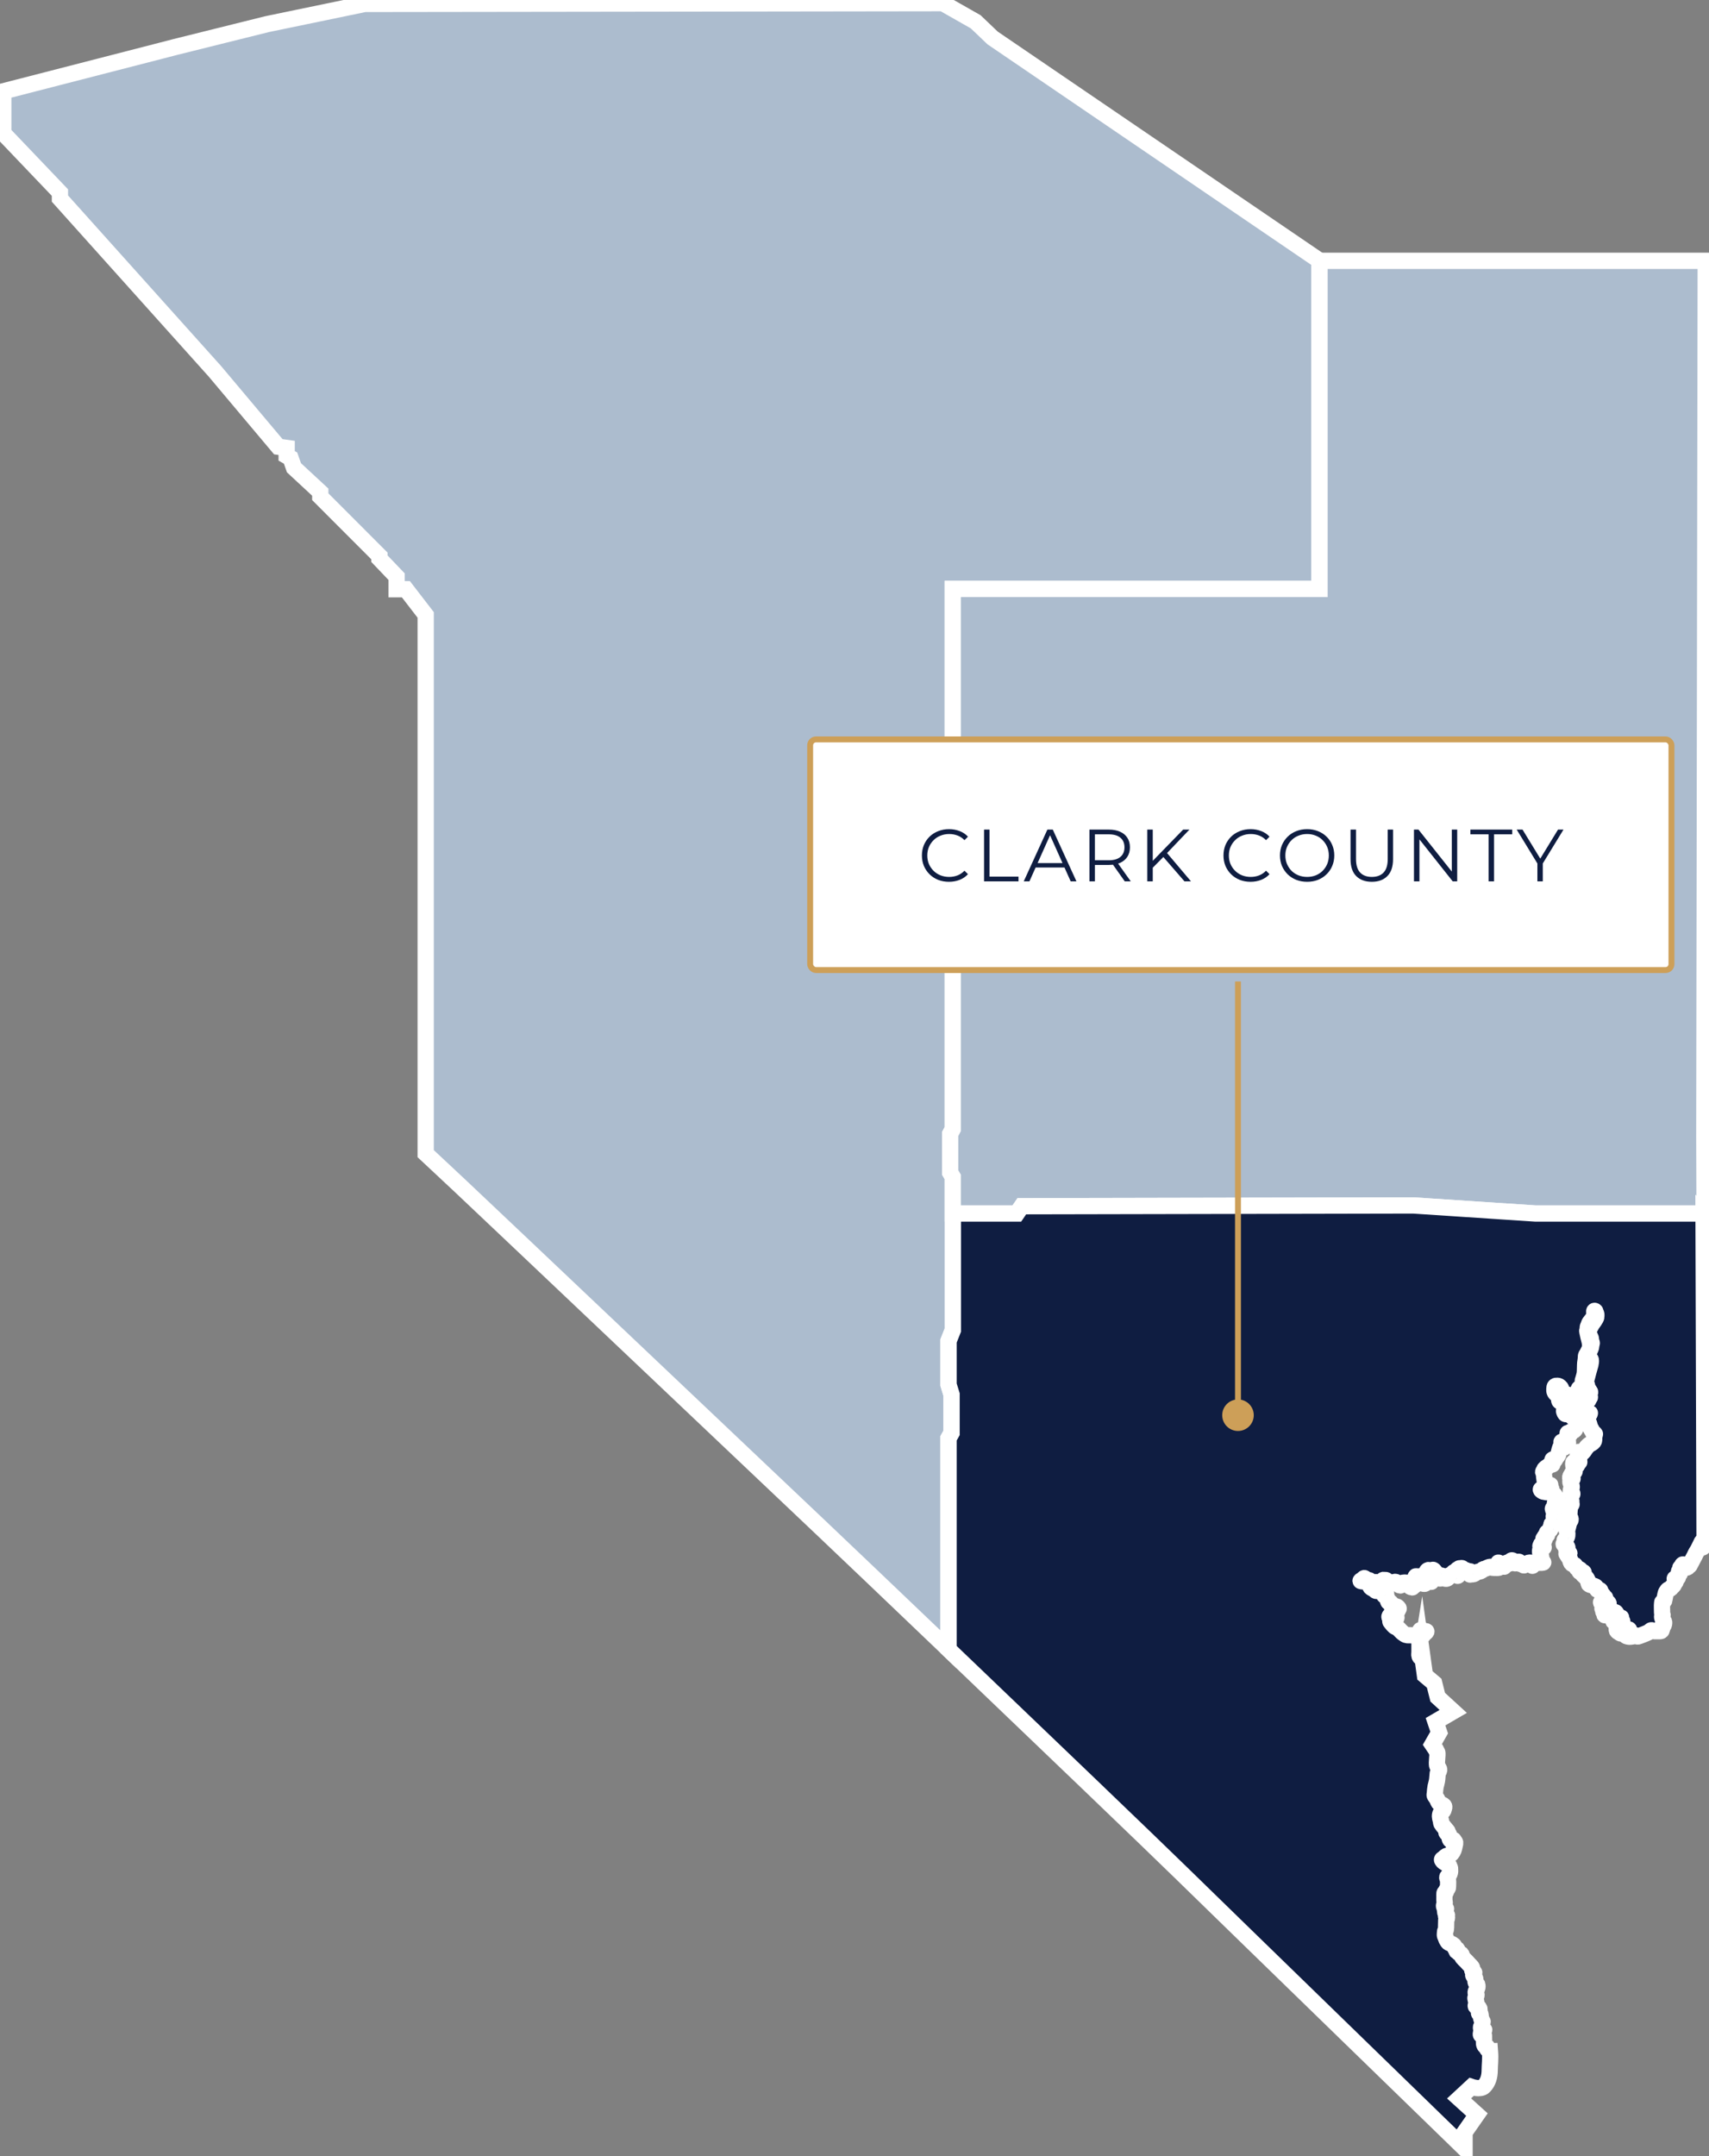 <svg width="578" height="729" viewBox="0 0 578 729" fill="none" xmlns="http://www.w3.org/2000/svg">
<rect x="0" y="0" width="578" height="729" fill="#808080" stroke="none"/>
<g clip-path="url(#clip0_7748_1014)">
<path d="M446.28 88.186V199.135H322.227V381.771L321.346 383.447V396.417L322.227 397.917V449.708L320.773 453.37V468.148L321.787 471.457V484.471L320.773 486.279V557.658C302 539.703 285.21 523.733 277.41 516.322C256.389 496.426 169.398 413.931 155.385 400.741C153.225 398.711 149.259 395.006 143.971 390.065V207.914L137.273 199.223H134.144V194.988L128.327 188.9V187.974L108.32 167.946V166.402L99.418 158.152L98.272 154.888L96.95 154.138V151.447L94.13 151.05L72.536 125.375L72.007 124.801L20.271 67.143V65.114L1.102 45.041V30.881L54.38 17.161L59.139 15.926L90.34 8.161L123.347 1.324L224.087 1.191L318.878 1.059L329.983 7.367L335.712 12.838L446.28 88.142V88.186Z" fill="#ACBCCE" stroke="white" stroke-width="5.5" stroke-miterlimit="10"/>
<path d="M576.413 384.286L576.501 410.313H519.345L477.92 407.578L345.583 407.843L343.865 410.313H322.227V397.917L321.346 396.417V383.447L322.227 381.771V199.135H446.279V88.186H576.898L576.413 384.286Z" fill="#ACBCCE" stroke="white" stroke-width="5.5" stroke-miterlimit="10"/>
<path d="M472.677 544.599C472.985 543.982 473.25 543.938 472.809 543.497C472.368 543.1 472.06 542.923 472.06 543.497C472.06 544.07 471.884 544.158 471.751 544.644C471.619 545.173 471.443 545.261 471.619 546.055C471.839 546.849 471.928 547.467 472.192 547.158C472.456 546.849 472.148 546.717 472.192 546.188C472.192 546.188 472.324 545.173 472.633 544.599H472.677Z" fill="#0F1D41" stroke="white" stroke-width="5.5" stroke-miterlimit="10"/>
<path d="M576.502 410.314H519.345L477.965 407.578L345.584 407.843L343.909 410.314H322.272V449.752L320.817 453.414V468.192L321.831 471.501V484.515L320.817 486.324V557.702C352.414 587.92 389.74 623.698 399.479 633.226C414.991 648.402 495.328 726.441 495.328 726.441V720.971L499.514 714.972L493.477 709.501L497.664 705.619C497.664 705.619 500.704 706.678 501.938 705.399C503.172 704.119 503.833 702.355 503.833 699.84C503.833 698.12 504.142 696.311 503.921 693.488C503.657 693.488 503.525 693.355 503.525 693.355C503.216 693.135 503.348 693.091 503.084 692.914C502.864 692.738 502.952 692.561 502.952 692.252C502.952 691.944 502.952 692.12 502.687 691.988C502.467 691.811 502.335 691.988 502.114 691.635C501.894 691.282 501.894 690.929 501.894 690.444C501.894 689.958 501.938 688.811 501.894 688.238C501.894 687.664 501.63 687.753 501.409 687.753C501.145 687.797 501.233 687.973 500.969 688.017C500.704 688.106 500.88 687.4 500.925 687.179C500.925 686.959 500.925 687.003 501.277 686.914C501.63 686.826 501.497 686.738 501.63 686.606C501.762 686.429 501.982 686.473 501.982 686.341C501.982 686.209 501.806 686.341 501.453 686.253C501.057 686.253 500.881 686.076 500.881 685.635C500.881 685.194 500.969 685.282 501.145 684.973C501.321 684.665 501.233 684.488 501.233 684.135C501.233 683.782 501.453 683.738 501.453 683.606C501.453 683.473 501.365 683.473 501.233 683.209C501.145 682.944 501.057 682.856 500.969 682.503C500.836 682.15 500.792 681.709 500.748 681.224C500.704 680.738 500.396 680.959 500.264 680.782C500.175 680.606 500.131 680.562 500.352 680.385C500.572 680.209 500.396 680.253 500.396 679.591C500.396 678.93 500.219 679.106 500.087 678.753C499.955 678.356 499.691 678.488 499.338 678.444C498.986 678.444 499.074 678.003 499.206 677.871C499.294 677.738 499.338 677.65 499.338 677.297C499.338 676.989 499.294 676.856 499.206 676.547C499.206 676.283 498.897 675.797 499.03 675.356C499.118 674.915 499.426 674.827 499.382 674.518C499.382 674.253 499.03 674.121 499.074 673.636C499.118 673.151 499.294 673.106 499.47 672.577C499.647 672.048 499.735 671.915 499.691 671.386C499.691 670.857 499.426 670.812 499.25 670.592C499.074 670.327 498.986 669.974 498.986 669.313C498.986 668.651 498.236 668.077 498.236 667.768C498.236 667.504 498.501 667.371 498.589 667.063C498.721 666.798 498.28 666.842 498.06 666.489C497.796 666.092 497.972 665.916 497.884 665.43C497.796 664.945 497.091 664.504 496.65 663.931C496.165 663.401 495.945 663.136 495.108 662.342C494.27 661.548 494.447 661.372 494.358 660.975C494.226 660.578 493.962 660.666 493.609 660.49C493.257 660.313 493.345 660.225 493.301 660.004C493.213 659.74 492.816 659.916 492.64 659.74C492.508 659.519 492.816 659.431 492.904 659.254C492.948 659.078 492.684 659.078 492.375 658.901C492.067 658.769 492.111 658.637 491.891 658.063C491.626 657.49 490.877 657.225 490.392 657.049C489.907 656.872 489.775 656.74 489.511 656.299C489.246 655.902 489.07 655.549 488.982 655.196C488.894 654.843 488.806 654.799 488.718 654.534C488.63 654.269 488.674 653.961 488.718 653.343C488.718 652.725 488.982 652.725 489.026 652.328C489.114 651.975 489.07 649.681 489.114 649.284C489.114 648.843 489.379 648.799 489.379 648.49C489.379 648.181 489.379 648.137 489.114 647.917C488.85 647.696 489.379 647.74 489.379 647.564C489.379 647.387 489.158 647.299 488.982 647.034C488.806 646.814 488.718 646.417 488.718 646.064C488.718 645.711 488.85 645.711 489.026 645.535C489.158 645.358 489.026 645.358 488.762 645.226C488.497 645.049 488.365 644.74 488.365 644.343C488.365 643.902 488.629 643.902 488.629 643.461C488.629 643.02 488.497 642.799 488.497 642.182C488.497 641.564 488.541 640.991 488.497 640.638C488.497 640.285 488.497 640.02 488.674 639.888C488.85 639.711 488.982 639.888 489.07 639.579C489.114 639.314 489.114 639.094 489.335 638.829C489.511 638.564 489.731 638.432 489.731 638.035C489.731 637.638 489.819 636.094 489.731 635.697C489.731 635.256 489.511 635.3 489.467 634.903C489.467 634.462 489.555 634.638 489.687 634.418C489.819 634.153 489.996 634.197 490.26 633.535C490.524 632.874 490.436 632.565 490.436 632.124C490.436 631.682 490.436 631.594 490.304 631.374C490.172 631.109 490.216 630.932 489.952 630.624C489.687 630.315 489.423 630.271 488.982 630.006C488.585 629.741 488.013 629.477 487.792 629.036C487.528 628.639 487.88 628.594 488.277 628.286C488.63 627.933 488.718 627.889 488.982 627.668C489.246 627.447 489.467 627.447 489.907 627.403C490.392 627.315 490.304 627.139 490.613 626.962C490.877 626.786 491.053 626.565 491.318 626.124C491.582 625.683 491.67 625.462 491.802 624.889C491.935 624.315 492.067 623.609 492.155 623.256C492.199 622.859 492.067 622.727 491.891 622.551C491.714 622.374 491.714 622.065 491.494 622.065C491.23 622.065 491.406 622.286 491.362 622.507C491.318 622.727 491.097 622.771 490.921 622.507C490.745 622.286 490.657 622.286 490.436 622.021C490.26 621.757 490.128 620.742 490.084 620.477C490.084 620.213 489.996 620.08 489.819 619.948C489.599 619.771 489.335 619.948 489.202 619.639C489.07 619.374 489.246 619.463 489.467 619.286C489.687 619.11 489.379 619.021 489.158 618.713C488.938 618.404 487.748 617.036 487.528 616.639C487.352 616.198 487.352 615.978 487.352 615.625C487.352 615.316 487.131 615.228 487.087 614.786C486.999 614.345 486.955 613.992 487.087 613.419C487.175 612.889 487.484 612.845 487.836 612.537C488.189 612.228 488.233 611.963 488.409 611.301C488.63 610.64 488.233 610.419 487.924 610.243C487.66 610.066 487.484 610.11 486.911 609.757C486.338 609.404 486.338 608.831 486.118 608.434C485.897 608.037 485.545 607.552 485.324 607.243C485.104 606.934 485.236 606.846 485.28 606.316C485.324 605.743 485.413 604.64 485.545 604.022C485.677 603.405 485.809 603.14 485.985 602.214C486.162 601.287 486.162 600.14 486.25 599.611C486.338 599.081 486.646 599.037 486.735 598.508C486.867 598.023 486.25 597.493 486.118 597.14C485.941 596.743 486.029 596.523 485.985 595.861C485.985 595.199 486.206 593.258 486.162 592.817C486.162 592.376 485.633 591.803 485.633 591.582L484.443 589.817L486.735 585.803L485.501 582.141L491.494 578.656L486.25 573.848L485.06 569.127L481.931 566.481L480.829 558.496C480.697 559.334 480.521 560.04 480.521 560.04C480.301 560.481 480.257 560.304 480.08 559.863C479.948 559.422 480.08 559.202 480.08 558.54C480.08 557.878 480.08 556.202 480.08 555.716C480.08 555.231 479.948 554.746 479.992 554.481C480.036 554.217 480.521 553.952 480.741 553.555C481.006 553.202 481.755 552.275 482.063 552.055C482.372 551.834 482.592 551.57 482.24 551.526C481.887 551.481 481.623 551.437 481.27 551.261C480.918 551.084 481.006 550.952 480.565 551.084C480.08 551.217 480.389 551.57 480.301 552.011C480.212 552.408 479.904 552.452 479.463 552.761C478.979 553.07 476.995 552.893 476.643 552.893C476.29 552.893 475.762 553.025 475.056 552.54C474.351 552.099 473.911 551.658 473.382 551.084C472.853 550.511 472.941 550.511 472.148 550.202C471.399 549.937 470.65 548.79 470.341 548.437C470.033 548.085 470.341 547.952 470.429 547.776C470.517 547.599 470.606 547.643 470.429 547.423C470.253 547.158 469.9 546.982 469.9 546.673C469.9 546.32 470.253 546.232 470.473 545.879C470.738 545.526 471.002 545.305 471.134 545.041C471.311 544.776 471.267 544.82 471.002 544.555C470.738 544.291 470.958 543.585 470.826 543.1C470.738 542.614 470.561 542.438 470.429 542.041C470.253 541.644 469.768 541.953 469.548 541.6C469.328 541.247 469.46 540.85 469.151 540.32C468.887 539.747 468.358 539.703 468.182 539.482C468.006 539.262 468.27 539.306 468.402 539.217C468.534 539.129 468.622 538.953 468.755 538.732C468.887 538.556 468.578 538.6 468.05 538.6C467.521 538.6 467.3 538.379 466.904 538.247C466.507 538.07 466.728 537.541 466.507 537.541C466.243 537.541 466.419 537.894 465.802 537.938C465.185 537.938 465.229 537.806 464.789 537.453C464.348 537.1 463.863 537.012 463.555 536.659C463.246 536.262 463.422 535.644 463.202 535.247C462.982 534.85 462.541 534.806 461.924 534.718C461.351 534.718 460.646 534.718 460.294 534.585C459.941 534.541 460.338 534.321 460.602 534.232C460.866 534.1 460.69 534.012 461.087 533.88C461.527 533.747 461.175 533.615 461.395 533.571C461.616 533.571 461.616 533.835 461.88 533.88C462.144 533.968 462.189 534.1 462.497 534.188C462.761 534.277 463.07 534.188 463.378 534.497C463.687 534.762 463.819 534.982 463.907 535.159C463.995 535.379 464.524 535.291 464.656 535.247C464.789 535.247 464.965 534.938 465.361 534.938C465.758 534.938 465.934 535.115 466.155 535.203C466.419 535.335 466.551 534.938 466.904 534.938C467.212 534.938 467.3 535.159 467.697 535.335C468.094 535.512 468.094 535.159 468.05 534.982C468.05 534.762 467.917 534.674 467.785 534.541C467.653 534.409 467.697 534.232 467.873 534.188C468.05 534.188 467.873 534.453 468.182 534.497C468.49 534.585 468.358 534.188 468.667 534.232C468.975 534.232 468.667 534.629 468.931 534.85C469.107 535.115 469.9 535.291 470.694 535.291C471.487 535.291 471.311 534.894 471.795 534.85C472.28 534.85 472.324 535.071 472.545 535.335C472.765 535.6 472.985 535.776 473.338 535.997C473.734 536.218 473.734 535.997 473.999 535.512C474.263 535.071 474.704 535.071 475.453 535.115C476.202 535.115 476.07 535.512 476.467 535.865C476.863 536.262 476.599 536.394 477.216 536.615C477.833 536.879 477.745 536.615 477.789 536.35C477.833 536.129 478.318 536.262 478.45 536.085C478.626 535.953 478.273 535.997 477.921 535.909C477.568 535.821 477.656 535.688 477.656 535.379C477.656 535.071 477.921 534.806 478.097 534.63C478.273 534.453 478.538 534.453 478.846 534.365C479.155 534.321 479.067 534.012 478.89 533.703C478.714 533.438 478.714 533.394 478.758 533.13C478.802 532.865 479.023 532.953 479.287 533.13C479.551 533.262 479.375 533.483 479.419 533.791C479.463 534.1 479.463 534.232 479.684 534.232C479.904 534.232 479.728 533.791 479.772 533.35C479.772 532.909 480.036 532.953 480.301 533.041C480.565 533.13 480.433 533.571 480.609 533.703C480.785 533.835 480.785 533.306 481.05 533.527C481.314 533.747 481.094 534.232 481.138 534.85C481.138 535.468 481.226 535.512 481.623 535.512C481.975 535.512 481.975 535.512 482.107 535.247C482.24 535.027 482.372 535.027 482.416 534.85C482.504 534.674 482.196 534.585 482.196 534.277C482.196 533.968 482.196 534.012 482.46 534.012C482.724 534.012 482.548 534.541 482.548 534.762C482.548 534.982 482.812 534.762 482.945 534.585C483.077 534.409 483.165 534.321 483.253 534.144C483.341 533.968 483.385 534.056 483.65 534.321C483.914 534.585 483.87 534.585 483.958 534.762C484.09 534.938 484.223 534.762 484.223 534.409C484.223 534.1 484.046 534.056 483.782 533.747C483.518 533.483 483.694 533.438 483.297 532.953C482.945 532.468 482.901 532.468 482.636 531.983C482.372 531.453 482.548 531.233 482.857 530.968C483.165 530.703 483.253 530.968 483.253 531.233C483.253 531.453 483.297 531.497 483.914 531.497C484.487 531.497 484.179 531.277 484.399 530.968C484.619 530.615 484.796 530.836 485.06 531.1C485.324 531.365 485.324 531.586 485.721 532.071C486.118 532.512 486.206 532.821 486.426 533.262C486.646 533.703 486.779 533.791 487.307 533.703C487.836 533.615 487.263 533.35 487.087 533.13C486.955 532.909 486.867 532.733 487.307 532.688C487.748 532.644 487.572 532.909 487.836 533.262C488.101 533.615 488.321 533.659 488.894 533.791C489.467 533.924 489.907 533.394 490.04 532.909C490.128 532.424 490.436 532.688 491.097 532.556C491.714 532.38 491.494 532.203 491.538 531.806C491.626 531.365 492.331 531.541 492.64 531.63C492.904 531.718 492.816 532.424 492.948 532.733C493.08 533.041 493.124 532.424 493.124 532.071C493.124 531.762 493.257 531.63 493.301 531.365C493.345 531.1 492.992 531.144 492.816 531.012C492.684 530.88 492.904 530.615 493.169 530.527C493.433 530.439 493.389 530.306 493.609 530.262C493.83 530.174 493.83 530.659 493.874 530.924C493.918 531.189 494.226 530.88 494.226 530.527C494.226 530.174 494.226 530.086 494.535 530.262C494.843 530.394 494.535 530.747 494.711 531.012C494.931 531.233 495.019 531.277 495.372 531.277C495.769 531.277 495.592 530.924 495.813 530.924C496.033 530.924 495.945 531.321 496.033 531.541C496.121 531.806 496.386 531.806 496.694 531.541C497.002 531.277 497.179 531.189 497.443 531.409C497.708 531.674 497.311 531.762 497.179 532.115C497.047 532.468 497.223 532.424 497.575 532.247C497.884 532.071 497.708 532.424 498.325 532.247C498.897 532.115 498.941 531.806 499.47 531.586C499.999 531.321 500.484 531.453 501.013 531.1C501.542 530.747 501.409 530.659 501.806 530.527C502.203 530.439 502.114 530.527 502.687 530.262C503.216 529.997 503.216 529.997 503.701 529.821C504.23 529.645 504.097 529.909 504.406 529.997C504.714 530.13 505.552 530.13 506.213 530.13C506.874 530.13 506.962 530.13 507.05 529.865C507.182 529.645 507.138 529.336 506.918 529.115C506.698 528.85 506.653 528.718 506.653 528.498C506.653 528.233 506.918 528.365 507.094 528.498C507.226 528.674 507.226 528.718 507.711 528.983C508.24 529.247 508.196 529.38 508.504 529.645C508.813 529.909 508.813 529.512 508.857 529.203C508.857 528.85 508.725 528.718 509.077 528.63C509.43 528.586 509.386 528.542 509.694 528.365C510.003 528.233 510.223 528.498 510.443 528.586C510.664 528.718 510.62 528.586 510.752 528.365C510.884 528.1 510.928 528.145 511.06 527.836C511.192 527.483 511.281 527.527 511.633 527.659C511.986 527.792 511.986 528.189 512.25 528.453C512.559 528.718 512.647 528.586 512.823 528.365C512.999 528.1 513.176 528.1 513.572 528.056C513.969 528.012 513.793 528.365 513.925 528.63C514.101 528.895 514.454 528.718 514.982 528.806C515.555 528.895 515.203 529.424 515.467 529.247C515.687 529.027 515.864 529.159 516.26 528.762C516.657 528.409 517.274 528.277 517.759 528.365C518.243 528.365 518.199 528.718 518.199 529.159C518.199 529.6 518.332 529.38 518.508 529.159C518.684 528.939 518.772 528.762 519.257 528.542C519.742 528.321 519.83 528.409 520.447 528.409C521.064 528.409 521.901 528.409 521.945 528.277C521.989 528.145 521.681 528.012 521.549 527.836C521.549 527.836 521.475 527.645 521.328 527.262C521.24 526.865 521.328 526.468 521.064 525.674C520.843 524.924 520.799 524.571 520.887 524.13C520.976 523.733 521.152 523.645 521.284 523.513C521.372 523.336 521.813 523.38 522.033 523.248C522.254 523.115 521.857 523.027 521.549 523.027C521.24 523.027 521.02 523.027 520.976 522.763C520.932 522.542 521.284 522.674 521.549 522.498C521.813 522.321 521.549 522.321 521.284 522.189C521.064 522.013 521.549 521.968 521.813 521.924C522.077 521.924 521.989 521.704 521.989 521.395C521.989 521.086 521.989 520.998 522.254 520.822C522.562 520.645 522.21 520.645 522.033 520.424C521.901 520.204 522.165 520.116 522.298 519.939C522.43 519.807 522.298 519.675 522.562 519.41C522.827 519.145 522.959 519.322 523.223 519.013C523.443 518.704 523.135 518.748 523.091 518.439C523.091 518.086 523.311 518.219 523.928 517.601C524.589 516.939 524.413 516.984 524.413 516.586C524.413 516.145 524.81 516.189 525.03 516.057C525.294 515.881 524.942 515.969 524.766 515.572C524.589 515.219 524.942 515.219 525.294 514.866C525.647 514.513 526.132 514.072 526.088 513.807C526.088 513.543 525.823 513.631 525.647 513.146C525.471 512.66 525.382 512.793 525.559 512.528C525.691 512.263 525.779 512.263 525.691 511.734C525.647 511.204 525.559 511.204 525.294 510.543C525.03 509.881 525.338 510.057 525.559 509.793C525.735 509.528 525.779 509.263 525.823 508.646C525.823 507.984 526.088 508.072 526.132 507.587C526.22 507.058 526.132 506.837 526.264 506.616C526.396 506.396 526.264 506.352 526.132 506.087C525.999 505.822 525.999 505.734 525.691 505.381C525.427 505.028 524.721 504.852 524.325 504.72C523.928 504.587 523.443 504.543 522.782 504.499C522.077 504.411 521.945 504.367 521.504 504.102C521.064 503.837 520.976 503.528 521.372 503.484C521.725 503.484 521.725 503.573 522.033 503.793C522.298 504.014 522.298 503.97 522.959 504.102C523.62 504.234 524.016 503.837 524.501 503.617C524.986 503.396 524.237 502.955 524.104 502.734C523.972 502.514 524.104 502.47 524.237 502.293C524.413 502.117 524.413 502.073 524.104 502.029C523.796 502.029 523.752 502.117 523.532 502.293C523.311 502.47 523.267 502.47 523.091 502.205C522.959 501.94 522.606 501.543 522.43 500.705C522.298 499.823 522.165 498.852 522.165 498.411C522.165 497.926 521.945 497.882 521.901 497.705C521.901 497.573 521.945 497.441 522.165 497.264C522.342 497.044 522.165 496.823 522.562 496.514C522.959 496.205 523.003 496.073 523.311 495.985C523.664 495.941 523.752 495.5 524.06 495.367C524.413 495.191 525.03 495.279 525.074 495.103C525.074 494.97 525.074 495.014 524.721 494.838C524.457 494.661 524.81 494.529 524.898 494.441C524.986 494.397 525.03 494.132 525.03 493.867C525.03 493.603 525.03 493.382 525.294 493.426C525.515 493.426 525.382 493.823 525.647 493.779C525.911 493.735 525.911 493.47 526.176 493.073C526.44 492.676 526.44 492.632 526.749 492.279C527.013 491.882 527.057 491.838 527.233 491.044C527.41 490.206 527.498 490.073 527.63 489.632C527.762 489.191 527.85 489.103 528.071 489.235C528.335 489.368 528.247 489.5 528.732 489.5C529.216 489.5 528.996 489.323 528.732 489.191C528.467 489.015 528.555 488.926 528.732 488.838C528.952 488.75 529.216 488.794 529.305 488.529C529.393 488.265 529.172 488.353 528.82 488.221C528.467 488.044 528.644 488 528.247 487.735C527.85 487.471 528.379 487.382 528.732 487.382C529.128 487.382 529.084 487.647 529.437 487.735C529.789 487.868 529.657 488.176 529.745 488.441C529.789 488.706 530.01 488.265 530.23 488.044C530.45 487.824 530.23 487.647 530.274 487.029C530.274 486.412 529.922 486.368 529.922 485.971C529.922 485.618 530.054 485.53 530.406 485.53C530.759 485.485 530.627 485.441 530.627 485.221C530.627 485 530.45 484.956 530.274 484.735C530.054 484.471 530.274 484.559 530.538 484.559C530.803 484.559 530.627 484.735 530.891 484.868C531.155 485 530.979 484.691 531.199 484.25C531.42 483.809 531.376 484.03 531.861 483.853C532.345 483.677 532.433 483.721 532.654 483.368C532.918 483.015 532.786 482.794 533.094 482.397C533.359 482 533.888 481.692 533.888 481.162C533.888 480.633 533.755 480.677 532.962 479.883C532.169 479.133 531.816 479.221 531.552 478.868C531.288 478.515 530.891 478.383 530.847 478.118C530.847 477.809 531.067 477.765 531.023 477.501C531.023 477.236 530.847 477.589 530.538 477.765C530.23 477.986 530.274 477.765 529.877 478.074C529.437 478.339 529.216 477.809 529.128 477.589C529.04 477.324 528.908 477.148 528.996 476.883C528.996 476.618 529.26 476.662 529.481 476.442C529.701 476.177 529.657 476.045 529.657 475.692C529.657 475.339 529.481 475.604 529.393 475.824C529.305 476.045 529.084 476.001 528.952 475.692C528.82 475.427 528.952 475.163 528.688 474.677C528.467 474.192 528.247 474.148 527.674 473.927C527.057 473.707 527.454 472.824 527.277 472.295C527.057 471.722 526.616 471.766 526.088 471.104C525.559 470.442 525.691 469.913 525.735 469.295C525.735 468.678 526.132 468.501 526.66 468.545C527.189 468.545 527.454 468.81 527.674 469.031C527.938 469.251 527.938 469.428 528.159 469.957C528.379 470.53 528.511 470.53 529.04 471.104C529.569 471.633 529.789 471.457 530.538 471.633C531.244 471.854 530.891 472.251 531.067 472.383C531.244 472.516 531.376 471.986 531.684 472.207C531.993 472.427 531.993 472.736 532.257 473.001C532.522 473.266 532.566 472.648 532.742 472.78C532.874 472.957 532.654 473.045 532.477 473.31C532.345 473.574 532.345 473.618 532.257 474.016C532.169 474.457 532.389 474.501 532.742 474.942C533.094 475.383 533.006 475.471 533.271 475.912C533.579 476.354 533.711 476.398 534.064 476.662C534.461 476.927 534.328 476.398 534.505 476.001C534.637 475.604 534.725 475.515 534.857 474.986C534.989 474.501 535.122 474.721 535.342 473.707C535.606 472.736 536.179 473.001 536.532 472.869C536.884 472.736 537.017 472.648 536.884 472.383C536.708 472.119 536.664 472.03 536.179 472.03C535.694 472.03 535.783 472.427 535.166 472.516C534.593 472.516 534.505 472.03 534.328 471.633C534.152 471.236 533.8 471.501 533.8 470.486C533.8 469.472 534.064 469.472 534.328 469.207C534.593 468.942 534.769 468.898 535.077 468.634C535.386 468.369 535.871 468.236 535.915 467.972C535.915 467.707 535.43 467.575 535.342 467.222C535.254 466.869 535.342 466.604 535.518 466.163C535.65 465.722 535.739 465.457 535.915 464.707C536.091 463.957 536.047 462.546 536.091 461.575C536.091 460.605 536.311 460.163 536.355 459.105C536.355 458.046 536.532 458.266 536.84 457.649C537.193 457.031 537.237 456.811 537.545 456.237C537.854 455.708 537.766 455.443 537.766 454.605C537.766 453.767 537.325 452.532 537.237 452.046C537.149 451.561 536.972 450.855 536.884 450.414C536.796 449.973 536.708 450.105 536.972 449.841C537.237 449.576 536.972 449.355 536.972 448.958C536.972 448.561 537.237 448.296 537.369 447.767C537.545 447.238 537.678 447.105 538.074 446.62C538.471 446.091 538.779 445.694 539.088 445.297C539.396 444.9 539.132 443.753 539.176 443.4C539.176 443.047 539.572 443.267 539.617 443.488C539.617 443.753 539.705 443.753 539.837 444.15C539.969 444.503 539.881 444.635 539.881 445.253C539.881 445.87 538.559 447.414 538.294 447.944C538.03 448.473 537.545 449.179 537.325 449.796C537.105 450.414 537.545 451.252 537.678 451.693C537.81 452.134 538.074 452.355 538.074 452.796C538.074 453.237 538.206 453.458 538.25 453.679C538.25 453.899 538.427 453.987 538.339 454.252C538.295 454.517 538.206 454.517 538.162 455.134C538.118 455.752 537.898 456.017 537.678 456.59C537.457 457.119 537.016 457.649 536.796 458.09C536.532 458.531 536.355 458.796 536.928 458.796C537.501 458.796 537.457 459.016 537.633 459.281C537.81 459.546 537.942 459.413 538.03 459.811C538.118 460.208 538.03 460.737 537.898 461.399C537.722 462.016 537.369 463.296 537.193 463.913C537.061 464.531 536.532 466.384 536.355 467.045C536.179 467.751 536.532 467.663 536.708 468.236C536.884 468.81 536.708 468.986 537.061 469.516C537.369 470.001 537.633 470.31 537.766 470.575C537.854 470.839 537.766 470.795 537.413 471.06C537.105 471.369 537.281 471.457 537.149 471.81C537.017 472.207 537.281 471.898 537.501 472.163C537.766 472.427 537.766 472.339 537.678 472.56C537.589 472.78 537.501 472.736 537.281 473.266C537.061 473.795 536.708 473.751 536.444 473.839C536.179 473.927 536.444 473.971 536.576 474.236C536.708 474.501 536.4 474.501 536.311 474.854C536.223 475.207 536.267 475.251 535.871 475.736C535.518 476.221 535.739 476.618 535.915 476.839C536.091 477.059 536.179 477.236 537.061 477.545C537.986 477.854 537.678 477.721 537.678 477.942C537.678 478.206 537.589 478.074 537.149 478.118C536.664 478.118 536.488 478.427 536.4 478.868C536.267 479.309 536.664 479.618 537.061 480.412C537.501 481.25 537.589 481.956 537.722 482.353C537.854 482.75 538.25 483.324 538.515 483.853C538.779 484.427 538.911 484.383 539.264 484.691C539.617 485 539.352 484.956 539.264 485.353C539.132 485.75 539.176 486.103 539.176 486.721C539.176 487.338 538.867 487.647 538.294 488C537.722 488.353 537.545 488.309 536.752 489.147C536.003 489.985 535.739 490.691 535.342 491.044C534.945 491.397 534.901 491.309 534.461 491.309C534.02 491.264 534.196 490.912 533.932 490.912C533.667 490.912 533.755 491 533.932 491.22C534.064 491.441 534.108 491.353 534.152 491.617C534.152 491.882 533.711 491.97 533.579 492.147C533.447 492.323 534.02 492.323 534.196 492.411C534.372 492.5 534.196 492.72 534.02 493.073C533.844 493.426 533.844 493.603 533.844 493.823C533.844 494.088 533.932 494.044 534.064 494.132C534.196 494.22 534.152 494.397 534.064 494.397C533.932 494.441 533.932 494.264 533.8 494.132C533.623 494.044 533.579 494.176 533.579 494.397C533.579 494.617 533.623 495.147 533.403 495.455C533.139 495.764 533.05 495.191 532.874 495.014C532.654 494.794 532.61 494.617 532.301 494.441C531.993 494.264 532.125 494.882 532.081 495.323C532.081 495.808 532.522 495.852 532.433 496.249C532.389 496.646 532.257 496.558 532.301 496.823C532.301 497.088 532.566 497.22 532.566 497.441C532.566 497.661 532.433 497.661 532.081 497.749C531.772 497.794 531.816 498.014 531.552 498.455C531.288 498.896 531.111 499.117 531.067 499.426C530.979 499.779 531.067 499.779 531.596 499.823C532.037 499.911 531.861 500.043 531.552 500.176C531.2 500.308 531.155 500.352 531.111 500.882C531.067 501.367 531.596 502.205 531.596 502.778C531.596 503.352 531.244 503.484 531.244 504.014C531.244 504.499 531.64 504.675 531.772 504.984C531.949 505.293 531.155 505.69 530.979 505.867C530.803 506.043 530.979 506.131 531.155 506.396C531.376 506.661 531.155 506.572 530.979 506.969C530.803 507.366 531.464 507.322 531.464 507.543C531.464 507.808 531.376 507.808 531.288 507.984C531.199 508.161 531.332 508.161 531.508 508.469C531.64 508.778 531.199 508.955 531.023 509.396C530.891 509.837 530.759 511.91 530.759 512.484C530.759 513.057 531.155 513.146 531.199 513.587C531.199 514.072 531.155 514.072 530.847 514.513C530.583 514.954 530.494 515.748 530.362 516.145C530.23 516.542 530.23 516.586 530.142 516.984C530.098 517.425 530.01 517.248 529.922 517.469C529.833 517.733 530.098 517.954 530.098 518.483C530.098 519.013 530.098 519.366 529.877 519.807C529.613 520.292 529.084 520.733 529.084 520.91C529.084 521.042 529.349 521.174 529.437 521.395C529.525 521.66 528.996 521.704 528.908 521.88C528.776 522.057 528.82 522.145 528.996 522.233C529.216 522.366 528.996 522.498 529.349 522.674C529.657 522.851 529.437 522.939 529.833 522.983C530.23 523.027 530.098 523.292 530.098 523.645C530.098 524.042 529.966 523.954 529.833 524.174C529.701 524.395 529.833 524.395 530.142 524.439C530.406 524.439 530.538 524.615 530.406 524.792C530.274 524.968 530.098 525.057 529.877 525.233C529.701 525.409 529.833 525.498 529.966 525.454C530.098 525.409 530.142 525.189 530.538 525.145C530.935 525.057 530.759 525.277 530.671 525.498C530.583 525.718 530.274 525.718 530.23 525.983C530.23 526.248 530.583 526.468 530.891 526.998C531.155 527.527 531.067 527.88 531.376 528.409C531.684 528.939 531.993 528.895 532.433 529.071C532.918 529.247 533.006 529.821 533.271 530.13C533.535 530.483 533.8 530.394 534.24 530.571C534.681 530.747 534.02 531.012 534.196 531.321C534.328 531.674 534.901 531.453 535.386 531.541C535.871 531.63 535.386 531.806 535.298 532.071C535.21 532.38 535.298 532.38 536.003 532.997C536.708 533.615 536.62 533.703 536.884 534.144C537.149 534.585 537.237 534.85 537.281 535.291C537.325 535.732 537.589 535.777 537.986 535.909C538.383 536.041 539.22 536.174 539.572 536.394C539.925 536.615 539.881 536.879 540.057 537.276C540.234 537.673 540.366 537.541 540.895 537.585C541.379 537.629 541.291 538.07 541.379 538.423C541.556 538.776 542.128 539.217 542.261 539.482C542.437 539.747 542.261 540.012 542.084 540.144C541.908 540.276 541.952 540.409 542.084 540.409C542.261 540.409 542.305 540.232 542.481 540.144C542.701 540.1 542.922 540.144 542.922 540.276C542.922 540.409 542.789 540.497 542.437 540.806C542.128 541.114 541.864 541.291 541.556 541.644C541.291 541.997 541.776 541.908 542.173 541.864C542.569 541.864 542.437 541.688 542.657 541.556C542.878 541.423 542.966 541.291 543.142 541.247C543.318 541.247 543.318 541.291 543.274 541.423C543.274 541.556 543.142 541.6 543.01 541.688C542.878 541.776 543.098 541.864 543.539 541.908C543.979 541.908 543.979 541.908 544.067 542.173C544.112 542.438 544.067 542.526 543.715 542.658C543.406 542.747 543.45 542.835 542.966 543.055C542.481 543.276 542.349 543.408 542.04 543.761C541.732 544.158 542.393 544.07 542.745 544.07C543.098 544.07 543.01 544.247 542.878 544.423C542.745 544.6 542.569 544.644 542.349 544.82C542.128 544.997 542.349 545.129 542.613 545.217C542.834 545.305 542.613 545.438 542.613 545.791C542.613 546.144 542.745 546.188 543.098 546.144C543.45 546.099 543.318 546.055 543.45 545.879C543.583 545.702 544.376 545.041 544.552 544.82C544.728 544.599 544.949 544.291 545.037 544.379C545.081 544.467 545.081 545.129 545.037 545.482C545.037 545.791 544.905 545.746 544.684 545.879C544.464 546.011 544.596 546.144 544.773 546.144C544.993 546.144 545.169 546.143 545.301 546.011C545.434 545.835 545.566 545.791 545.742 545.526C545.918 545.261 546.006 545.085 546.227 545.085C546.447 545.085 546.623 545.394 546.712 545.57C546.8 545.746 546.579 545.791 546.359 546.011C546.095 546.232 546.095 546.32 546.095 546.496C546.095 546.673 546.8 546.496 547.196 546.541C547.593 546.541 547.461 546.673 547.461 546.893C547.461 547.114 547.373 546.982 547.196 547.158C547.02 547.335 547.196 547.291 547.637 547.246C548.078 547.246 547.945 546.982 548.166 546.893C548.386 546.805 548.21 547.026 548.166 547.246C548.078 547.467 547.901 547.555 547.857 547.776C547.857 547.996 548.034 547.952 548.43 548.04C548.827 548.04 548.606 548.305 548.562 548.57C548.562 548.835 547.857 548.746 547.637 548.658C547.417 548.57 547.152 548.393 546.579 548.349C546.006 548.305 546.095 548.04 545.786 548.04C545.478 548.04 545.698 548.305 545.962 548.393C546.227 548.482 546.095 548.614 546.315 548.702C546.579 548.835 546.623 548.79 546.712 549.055C546.8 549.32 546.756 550.643 546.8 551.04C546.8 551.437 547.064 551.658 547.417 551.834C547.725 552.011 547.725 552.055 548.078 552.275C548.43 552.452 548.606 552.275 548.651 552.099C548.651 551.967 548.474 551.967 548.342 551.746C548.122 551.526 548.254 551.393 547.99 551.261C547.725 551.128 547.725 550.952 547.99 550.908C548.254 550.908 548.254 550.996 548.474 551.173C548.695 551.349 548.606 551.437 548.959 551.481C549.312 551.481 549.752 551.57 550.061 551.305C550.369 551.04 550.678 551.04 550.854 550.952C551.03 550.864 551.03 551.217 550.986 551.437C550.986 551.658 550.413 551.702 550.237 551.834C550.061 551.967 549.973 552.275 549.929 552.673C549.84 553.07 549.929 553.202 550.413 553.29C550.854 553.422 551.118 553.467 552.176 553.29C553.19 553.158 552.881 553.202 553.101 553.025C553.322 552.893 553.366 552.981 553.63 553.202C553.939 553.422 553.895 553.334 554.556 553.114C555.217 552.893 557.2 552.099 557.64 551.834C558.081 551.614 558.213 551.173 558.61 551.217C558.963 551.217 558.874 551.481 559.447 551.526C559.976 551.526 561.122 551.526 561.474 551.526C561.871 551.526 562.003 551.261 562.047 551.084C562.047 550.908 561.739 550.952 561.607 550.731C561.474 550.511 561.518 550.555 561.871 550.423C562.224 550.334 562.091 550.423 562.488 549.849C562.841 549.276 562.841 548.967 562.841 548.57C562.841 548.173 562.532 547.996 562.4 547.599C562.268 547.202 562.135 546.982 562.135 546.629C562.135 546.276 562.312 546.276 562.312 546.099C562.312 545.879 562.135 545.879 562.135 545.349C562.135 544.82 562.047 542.614 562.135 542.085C562.135 541.556 562.268 541.688 562.576 541.467C562.885 541.247 562.841 541.291 562.929 540.806C563.017 540.32 563.149 539.659 563.281 539.041C563.413 538.379 563.634 538.115 563.898 537.762C564.163 537.453 564.251 537.409 564.78 537.232C565.264 537.012 565.176 536.703 565.749 536.306C566.278 535.865 566.146 535.512 566.454 535.203C566.763 534.938 566.807 534.541 566.807 534.232C566.807 533.968 566.322 533.924 566.41 533.747C566.498 533.571 566.939 533.747 567.291 533.571C567.644 533.438 567.512 532.909 567.556 532.424C567.556 531.938 568.129 532.247 568.173 531.938C568.217 531.63 568.085 531.63 567.908 531.365C567.732 531.1 568.129 531.144 568.437 531.056C568.746 530.968 568.569 530.924 568.569 530.659C568.569 530.394 568.437 530.439 568.305 530.174C568.217 529.909 568.569 530.042 568.878 530.086C569.186 530.13 569.363 529.777 569.274 529.556C569.186 529.336 568.966 529.292 569.01 529.071C569.01 528.895 569.319 528.983 569.715 529.027C570.112 529.027 570.024 529.159 570.2 529.38C570.376 529.6 570.288 529.997 570.553 529.997C570.817 529.997 570.773 529.733 571.125 529.556C571.434 529.38 571.522 529.203 571.698 528.806C571.875 528.409 572.888 526.512 573.108 526.115C573.329 525.674 573.505 525.189 573.946 524.527C574.431 523.821 575.224 522.013 575.356 521.792C575.488 521.527 575.576 521.219 575.885 521.042C576.193 520.866 576.061 521.483 576.061 521.792C576.061 522.101 576.061 522.41 575.885 522.674C575.753 522.939 575.708 522.939 575.753 523.16C575.797 523.336 576.061 523.071 576.237 522.895C576.325 522.807 576.414 522.718 576.502 522.674L576.149 410.005L576.502 410.314Z" fill="#0F1D41" stroke="white" stroke-width="5.5" stroke-miterlimit="10"/>
<rect x="274" y="250" width="291.303" height="77.992" rx="2" fill="white"/>
<rect x="274" y="250" width="291.303" height="77.992" rx="2" stroke="#CD9F58" stroke-width="2"/>
<path d="M320.948 298.146C319.631 298.146 318.415 297.929 317.298 297.496C316.181 297.046 315.215 296.421 314.398 295.621C313.581 294.821 312.94 293.879 312.473 292.796C312.023 291.713 311.798 290.529 311.798 289.246C311.798 287.963 312.023 286.779 312.473 285.696C312.94 284.613 313.581 283.671 314.398 282.871C315.231 282.071 316.206 281.454 317.323 281.021C318.44 280.571 319.656 280.346 320.973 280.346C322.24 280.346 323.431 280.563 324.548 280.996C325.665 281.413 326.606 282.046 327.373 282.896L326.198 284.071C325.481 283.338 324.69 282.813 323.823 282.496C322.956 282.163 322.023 281.996 321.023 281.996C319.973 281.996 318.998 282.179 318.098 282.546C317.198 282.896 316.415 283.404 315.748 284.071C315.081 284.721 314.556 285.488 314.173 286.371C313.806 287.238 313.623 288.196 313.623 289.246C313.623 290.296 313.806 291.263 314.173 292.146C314.556 293.013 315.081 293.779 315.748 294.446C316.415 295.096 317.198 295.604 318.098 295.971C318.998 296.321 319.973 296.496 321.023 296.496C322.023 296.496 322.956 296.329 323.823 295.996C324.69 295.663 325.481 295.129 326.198 294.396L327.373 295.571C326.606 296.421 325.665 297.063 324.548 297.496C323.431 297.929 322.231 298.146 320.948 298.146ZM332.817 297.996V280.496H334.667V296.396H344.467V297.996H332.817ZM346.238 297.996L354.238 280.496H356.063L364.063 297.996H362.113L354.763 281.571H355.513L348.163 297.996H346.238ZM349.388 293.321L349.938 291.821H360.113L360.663 293.321H349.388ZM368.458 297.996V280.496H375.008C376.492 280.496 377.767 280.738 378.833 281.221C379.9 281.688 380.717 282.371 381.283 283.271C381.867 284.154 382.158 285.229 382.158 286.496C382.158 287.729 381.867 288.796 381.283 289.696C380.717 290.579 379.9 291.263 378.833 291.746C377.767 292.213 376.492 292.446 375.008 292.446H369.483L370.308 291.596V297.996H368.458ZM380.408 297.996L375.908 291.646H377.908L382.433 297.996H380.408ZM370.308 291.746L369.483 290.871H374.958C376.708 290.871 378.033 290.488 378.933 289.721C379.85 288.954 380.308 287.879 380.308 286.496C380.308 285.096 379.85 284.013 378.933 283.246C378.033 282.479 376.708 282.096 374.958 282.096H369.483L370.308 281.221V291.746ZM389.625 293.646L389.55 291.396L400.15 280.496H402.275L394.55 288.596L393.5 289.721L389.625 293.646ZM388.025 297.996V280.496H389.875V297.996H388.025ZM400.6 297.996L393.05 289.296L394.3 287.946L402.8 297.996H400.6ZM422.941 298.146C421.625 298.146 420.408 297.929 419.291 297.496C418.175 297.046 417.208 296.421 416.391 295.621C415.575 294.821 414.933 293.879 414.466 292.796C414.016 291.713 413.791 290.529 413.791 289.246C413.791 287.963 414.016 286.779 414.466 285.696C414.933 284.613 415.575 283.671 416.391 282.871C417.225 282.071 418.2 281.454 419.316 281.021C420.433 280.571 421.65 280.346 422.966 280.346C424.233 280.346 425.425 280.563 426.541 280.996C427.658 281.413 428.6 282.046 429.366 282.896L428.191 284.071C427.475 283.338 426.683 282.813 425.816 282.496C424.95 282.163 424.016 281.996 423.016 281.996C421.966 281.996 420.991 282.179 420.091 282.546C419.191 282.896 418.408 283.404 417.741 284.071C417.075 284.721 416.55 285.488 416.166 286.371C415.8 287.238 415.616 288.196 415.616 289.246C415.616 290.296 415.8 291.263 416.166 292.146C416.55 293.013 417.075 293.779 417.741 294.446C418.408 295.096 419.191 295.604 420.091 295.971C420.991 296.321 421.966 296.496 423.016 296.496C424.016 296.496 424.95 296.329 425.816 295.996C426.683 295.663 427.475 295.129 428.191 294.396L429.366 295.571C428.6 296.421 427.658 297.063 426.541 297.496C425.425 297.929 424.225 298.146 422.941 298.146ZM442.094 298.146C440.777 298.146 439.552 297.929 438.419 297.496C437.302 297.046 436.327 296.421 435.494 295.621C434.677 294.804 434.035 293.863 433.569 292.796C433.119 291.713 432.894 290.529 432.894 289.246C432.894 287.963 433.119 286.788 433.569 285.721C434.035 284.638 434.677 283.696 435.494 282.896C436.327 282.079 437.302 281.454 438.419 281.021C439.535 280.571 440.76 280.346 442.094 280.346C443.41 280.346 444.627 280.571 445.744 281.021C446.86 281.454 447.827 282.071 448.644 282.871C449.477 283.671 450.119 284.613 450.569 285.696C451.035 286.779 451.269 287.963 451.269 289.246C451.269 290.529 451.035 291.713 450.569 292.796C450.119 293.879 449.477 294.821 448.644 295.621C447.827 296.421 446.86 297.046 445.744 297.496C444.627 297.929 443.41 298.146 442.094 298.146ZM442.094 296.496C443.144 296.496 444.11 296.321 444.994 295.971C445.894 295.604 446.669 295.096 447.319 294.446C447.985 293.779 448.502 293.013 448.869 292.146C449.235 291.263 449.419 290.296 449.419 289.246C449.419 288.196 449.235 287.238 448.869 286.371C448.502 285.488 447.985 284.721 447.319 284.071C446.669 283.404 445.894 282.896 444.994 282.546C444.11 282.179 443.144 281.996 442.094 281.996C441.044 281.996 440.069 282.179 439.169 282.546C438.269 282.896 437.485 283.404 436.819 284.071C436.169 284.721 435.652 285.488 435.269 286.371C434.902 287.238 434.719 288.196 434.719 289.246C434.719 290.279 434.902 291.238 435.269 292.121C435.652 293.004 436.169 293.779 436.819 294.446C437.485 295.096 438.269 295.604 439.169 295.971C440.069 296.321 441.044 296.496 442.094 296.496ZM463.965 298.146C461.732 298.146 459.974 297.504 458.69 296.221C457.407 294.938 456.765 293.038 456.765 290.521V280.496H458.615V290.446C458.615 292.513 459.082 294.038 460.015 295.021C460.949 296.004 462.265 296.496 463.965 296.496C465.682 296.496 467.007 296.004 467.94 295.021C468.874 294.038 469.34 292.513 469.34 290.446V280.496H471.14V290.521C471.14 293.038 470.499 294.938 469.215 296.221C467.949 297.504 466.199 298.146 463.965 298.146ZM478.215 297.996V280.496H479.74L491.815 295.696H491.015V280.496H492.84V297.996H491.315L479.265 282.796H480.065V297.996H478.215ZM503.452 297.996V282.096H497.302V280.496H511.452V282.096H505.302V297.996H503.452ZM519.961 297.996V291.496L520.386 292.646L512.961 280.496H514.936L521.461 291.171H520.411L526.936 280.496H528.786L521.361 292.646L521.786 291.496V297.996H519.961Z" fill="#0F1D41"/>
<path d="M413.366 478.5C413.366 481.446 415.754 483.833 418.699 483.833C421.645 483.833 424.033 481.446 424.033 478.5C424.033 475.555 421.645 473.167 418.699 473.167C415.754 473.167 413.366 475.555 413.366 478.5ZM417.699 331.849V478.5H419.699V331.849H417.699Z" fill="#CD9F58"/>
</g>
<defs>
<clipPath id="clip0_7748_1014">
<rect width="578" height="729" fill="white"/>
</clipPath>
</defs>
</svg>
